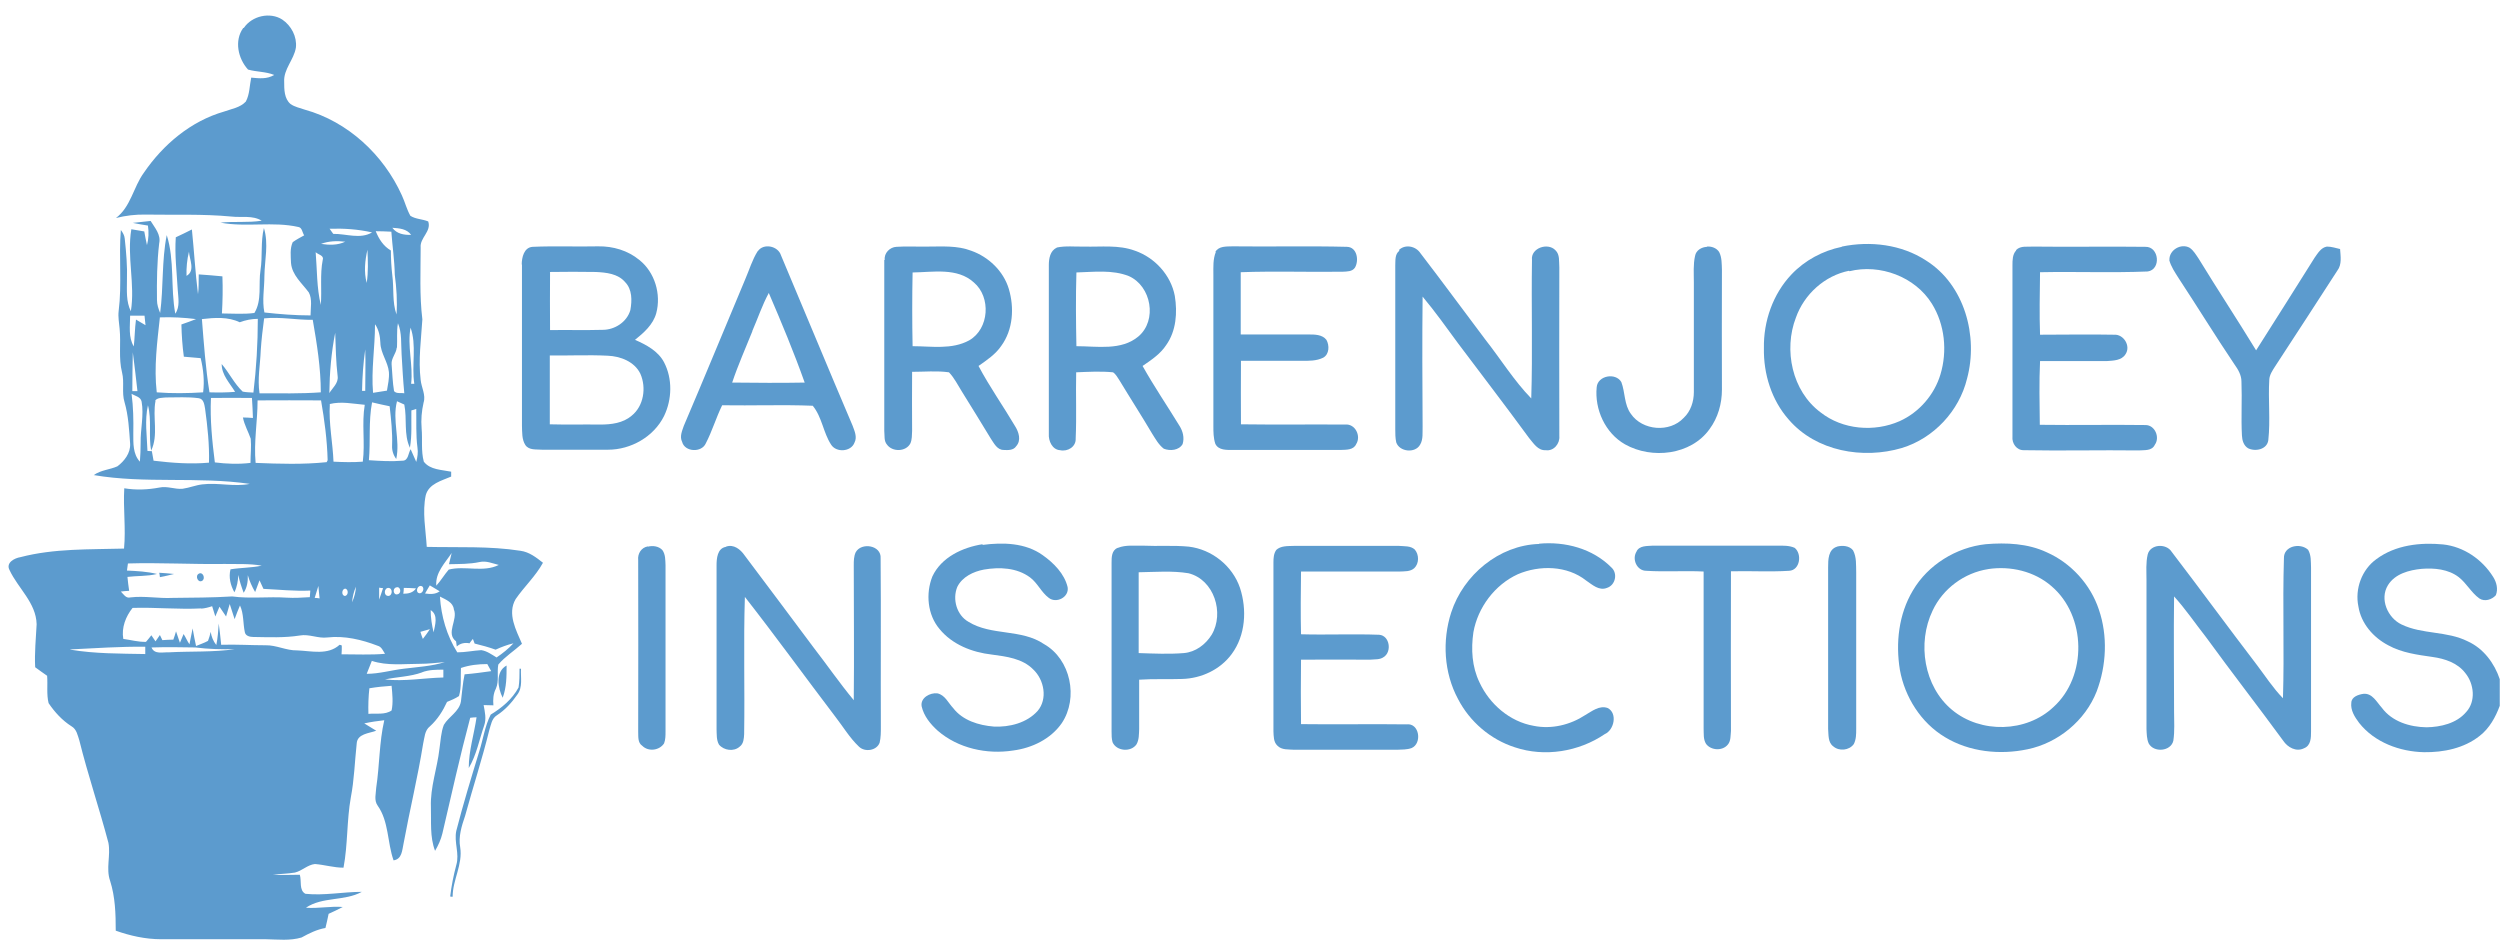 <?xml version="1.0" encoding="UTF-8"?>
<svg id="Layer_1" xmlns="http://www.w3.org/2000/svg" baseProfile="tiny" version="1.2" viewBox="0 0 1024 385">
  <!-- Generator: Adobe Illustrator 29.1.0, SVG Export Plug-In . SVG Version: 2.1.0 Build 142)  -->
  <path d="M99.9,11.4c3.3-4.9,10.7-6.6,15.7-3.4,3.7,2.5,6.1,7,5.6,11.5-.8,5-5.1,8.8-4.8,14,0,3.1,0,6.9,2.6,9.1,1.7,1.2,3.8,1.6,5.8,2.3,17.7,4.9,32.3,18.5,39.8,35.1,1.3,2.8,2,5.8,3.5,8.4,2.2,1.4,4.9,1.3,7.3,2.3,1.4,4.1-3.5,6.7-3.1,10.7,0,9.8-.5,19.6.7,29.4-.5,8.2-1.7,16.5-.7,24.8.3,3.1,2.2,6.2,1.2,9.3-.8,3.5-1.1,7-.8,10.6.4,4.5-.3,9.2.9,13.6,2.6,3.4,7.4,3.3,11.2,4.1,0,.5,0,1.5,0,2-3.9,1.7-9.1,2.9-10.4,7.6-1.5,7,0,14.2.4,21.2,12.8.3,25.7-.4,38.4,1.6,3.6.5,6.4,2.7,9.2,4.9-3,5.5-7.7,9.8-11.2,14.9-3.5,6,.2,12.7,2.6,18.3-3.2,2.9-6.9,5.2-9.7,8.5-.6,3.3.4,6.8-1,9.9-1.1,2.1-1.2,4.5-1,6.8-1.3,0-2.7-.1-4-.1.5,2.8,1.2,5.6.2,8.4-2,5.8-3.1,12-6.3,17.4,0-7.1,2.2-13.9,3.2-20.8-.7,0-1.9.1-2.6.2-4.2,15.7-7.7,31.6-11.4,47.4-.6,2.5-1.7,4.9-3,7.1-2.2-5.8-1.5-12-1.7-18-.3-8.1,2.6-15.8,3.5-23.8.5-3.3.6-6.7,1.8-9.8,2-3.4,6.3-5.4,7-9.6.5-3.7.7-7.5,1.5-11.1,3.7-.3,7.3-.8,10.9-1.3-.4-.7-1.2-2.2-1.6-2.9-3.7,0-7.3.4-10.8,1.6-.2,3.8.3,7.8-.8,11.5-1.5,1-3.2,1.7-4.9,2.4-1.7,3.7-3.9,7.2-7,10-2.2,1.7-2.2,4.7-2.8,7.2-2.2,13.7-5.5,27.2-8,40.8-.6,2.7-.6,6.4-4.1,6.9-2.6-7.4-1.9-15.9-6.5-22.4-1.6-2.2-.7-5-.6-7.4,1.4-9.2,1.2-18.5,3.3-27.6-2.7.3-5.5.7-8.2,1.3,1.6,1,3.3,2,4.9,3-2.9,1.1-7.8,1.2-8,5.3-.8,7.3-1,14.8-2.4,22-1.7,9.5-1.2,19.3-3,28.8-4,0-7.8-1.2-11.7-1.5-3,.3-5.3,2.8-8.2,3.5-3,.5-6,.5-9,.9,3.7.2,7.3,0,11,0,.8,2.5-.4,6.4,2.3,7.8,7.7.8,15.4-.8,23.1-.8-7.1,3.9-16.1,1.9-22.9,6.5,5,.4,10.1-.7,15.1-.3-1.9,1-3.8,1.9-5.8,2.8-.4,1.9-.8,3.8-1.3,5.8-3.5.6-6.7,2.2-9.8,3.9-4.7,1.4-9.7.8-14.6.7-14.3,0-28.7,0-43,0-6.3,0-12.6-1.4-18.5-3.5,0-6.9-.2-13.8-2.3-20.4-1.8-5.1.3-10.4-.7-15.6-3.7-14-8.4-27.8-11.9-41.9-.7-2.1-1.1-4.6-3.2-5.8-3.8-2.4-6.9-5.8-9.4-9.5-.9-3.6-.3-7.5-.6-11.2-1.7-1.2-3.3-2.3-4.9-3.5-.3-5.9.3-11.8.6-17.6-.2-8.8-7.6-14.7-11.1-22.2-1.6-3,2-4.9,4.5-5.3,13.8-3.6,28.2-3.1,42.4-3.5.8-8.2-.4-16.5.1-24.7,4.8.8,9.6.6,14.4-.3,3.2-.7,6.3.8,9.5.5,2.8-.4,5.4-1.5,8.1-1.8,6.5-.8,13,1.1,19.4-.2-21.2-3.1-42.8,0-63.9-3.6,2.9-2.1,6.6-2.2,9.7-3.6,2.8-2.1,5.4-5.4,5.2-9.2-.4-5.7-.7-11.6-2.3-17.1-1.2-3.9,0-8.1-1-12.1-1.5-5.9-.4-11.9-1-17.9-.2-2.4-.7-4.9-.4-7.3,1.4-11,0-22.2.9-33.2.8,1.1,1.5,2.2,1.6,3.6.6,5.6,1.1,11.3.9,17,0,4.2-.4,8.7,1.6,12.7,1.8-11.1-1.7-22.4.2-33.6,1.8.3,3.5.6,5.3.9.3,1.9.7,3.7,1.1,5.6.7-2.6.8-5.3.4-8-2.1-.3-4.1-.7-6.2-1.1,2.4-.3,4.9-.5,7.3-.8,1.7,2.8,4.3,5.6,3.5,9.2-.9,7.7-1,15.5-.9,23.2,0,1.9.6,3.6,1.3,5.3,1.4-10.6.6-21.4,2.7-31.9,3.3,10.4,1.5,21.6,3.5,32.2,2-2.9,1.2-6.5,1-9.8-.4-7.2-1.3-14.3-.8-21.5,2.2-1,4.4-2.1,6.6-3.2.9,8.8,1.4,17.7,2.5,26.5.4-2.7.2-5.4.3-8.1,3.2.2,6.5.5,9.7.8.2,5.1.1,10.1-.2,15.2,4.4,0,8.9.4,13.3-.2,3.2-5.2,1.6-11.8,2.5-17.5.9-5.7,0-11.6,1.4-17.3,2,6.5.3,13.1.2,19.7,0,5-1,10,0,14.9,6.3.7,12.6,1.2,18.9,1.2,0-3.1.8-6.6-.7-9.4-2.8-3.8-6.9-7.1-7.3-12.1-.1-2.8-.5-5.9.7-8.5,1.5-1.1,3.1-1.9,4.7-2.8-.8-1.1-.8-3.1-2.3-3.4-10.5-2.4-21.4.2-32-1.8,5.6-.6,11.3.1,16.9-.8-3.8-2.3-8.3-1.2-12.5-1.7-11.6-1.1-23.3-.6-35-.8-4.1-.1-8.2.4-12.2,1.4,6.1-4.6,7.1-12.6,11.4-18.5,7.9-11.6,19.3-21.2,32.9-25.1,3-1.1,6.6-1.6,8.9-4.1,1.6-3,1.5-6.5,2.2-9.8,3.2.3,6.5.7,9.4-1.1-3.4-1.4-7.2-1.2-10.7-2.2-4.1-4.5-5.7-11.8-2-17ZM135,93.7c.5.7,1,1.4,1.5,2.1,5.3-.1,11,2.3,15.9-.6-5.7-1.3-11.6-1.7-17.4-1.5ZM160.7,93.3c1.8,2.5,4.8,3,7.7,2.9-1.8-2.5-4.9-2.7-7.7-2.9ZM153.9,94.7c1.3,3.2,3.1,6.1,6.2,7.9,0,3.4.2,6.9.6,10.3.7,5.3-.1,10.8,1.7,15.9.4-5.4,0-10.9-.7-16.3-.1-5.9-1-11.8-1.4-17.6-2.1-.1-4.3-.2-6.4-.2ZM131.5,99.9c3.3.5,6.8.6,9.9-.9-3.3-.4-6.8-.3-9.9.9ZM150.2,115.9c.7-4.5.5-9.1.3-13.6-1,4.4-1.5,9.1-.3,13.6ZM76.4,113c3.7-2.1,1.2-6.7,1-9.9-.8,3.2-1.1,6.6-1,9.9ZM129.3,103.3c.6,7.2.4,14.5,2.1,21.6.5-6.2-.4-12.4.8-18.5.6-1.8-1.9-2.1-2.9-3.1ZM53.3,129.3c0,4.2-.8,8.8,1.5,12.6.4-3.6.4-7.3.9-11,1.3.8,2.6,1.5,3.9,2.3-.1-1.3-.3-2.6-.4-3.9-1.9,0-3.9,0-5.8,0ZM65.5,129.9c-1.1,10.2-2.5,20.5-1.3,30.8,6.3.5,12.7.4,19,0,.6-4.7.1-9.4-1-14-2.3-.2-4.6-.4-6.9-.6-.6-4.4-.9-8.8-1-13.2,2-.7,4-1.4,6-2.2-4.9-.6-9.8-.9-14.7-.7ZM82.7,130.7c.8,10,1.5,20.1,3.1,30,3.5.1,7,.1,10.5-.2-2.2-3.6-5.5-6.9-5.5-11.4,3.1,3.6,5.1,8,8.6,11.3,1.4.3,2.9.3,4.4.4,1.2-10,1.8-20.1,1.8-30.2-2.5,0-5,.5-7.4,1.4-4.8-2.3-10.3-1.9-15.5-1.3ZM108.2,130.3c-.6,4.4-1.1,8.8-1.4,13.2-.2,5.9-1.4,11.7-.5,17.6,8.4,0,16.8.2,25.1-.4,0-10-1.6-19.9-3.3-29.7-6.7.1-13.2-1.3-19.9-.6ZM153.6,133c0,9.3-1.6,18.6-.8,27.9,1.9-.3,3.8-.6,5.7-.9.4-2.5,1-5,.8-7.6-.4-4.2-3.4-7.7-3.5-12-.1-2.6-.6-5.2-2.1-7.5ZM162.5,142.4c-.2,2.4-2.3,4.3-2.1,6.8.3,3.7.4,7.4,1,11,1,1.2,2.8.6,4.2.9-.5-5.3-.8-10.6-1.1-15.9-.3-4.3.2-8.8-1.5-12.8-.6,3.3-.2,6.7-.4,10ZM168.2,134c-1.5,7.7,1.1,15.4.2,23.2.3,0,1,0,1.3,0-1.2-7.7,1.1-15.8-1.6-23.2ZM134.9,161c1.3-2.1,3.8-4.1,3.4-6.9-.7-5.9-.8-11.8-1-17.8-1.6,8.1-2.3,16.4-2.4,24.6ZM148.3,160.1c.3,0,1,0,1.3,0,0-5.7.2-11.3,0-17-.8,5.6-1.2,11.2-1.3,16.9ZM54.2,160.2c.5,0,1.5,0,2.1,0-.6-5.3-1.2-10.6-1.9-15.9-.1,5.3-.2,10.6-.2,15.9ZM53.9,161.4c.7,5.3.8,10.7.7,16.1,0,4-.2,8.5,2.7,11.6.2-2.6.3-5.1.3-7.7-.1-5.6,1.4-11.3.4-16.9-.4-2-2.7-2.3-4.1-3.2ZM63.7,164.2c-1.3,6.7,1.3,14-1.8,20.4-1.1-6.2.3-12.5-1.3-18.6-1.4,6.2-.4,12.5-.2,18.7.4,0,1.3.1,1.8.1.2,1.3.5,2.6.7,3.9,7.5.9,15.2,1.5,22.7.8.2-7.4-.6-14.8-1.6-22.1-.3-1.6-.5-4-2.6-4.3-4.5-.6-9-.3-13.5-.3-1.5.2-3.2,0-4.3,1.2ZM86.4,163.1c-.4,8.8.5,17.6,1.6,26.3,4.8.6,9.7.8,14.6.2,0-3.3.4-6.6.1-9.9-1-2.9-2.6-5.6-3.2-8.7,1.3,0,2.7.1,4.1.2-.1-2.7-.2-5.5-.4-8.2-5.6,0-11.1-.1-16.7,0ZM105.5,164.1c0,8.5-1.6,17-.8,25.5,9.7.4,19.5.7,29.1-.3l.4-.8c-.2-8.2-1.3-16.4-2.7-24.5-8.7,0-17.4-.1-26,0ZM162.6,164.4c-2,7.8,1.4,15.8-.3,23.6-1.2-1.6-1.8-3.5-1.7-5.5.2-5.4-.4-10.7-1-16.1-2.4-.5-4.8-1-7.2-1.6-1.5,7.8-.6,15.8-1.3,23.7,4.6.3,9.2.6,13.8.2,2.4,0,2.3-3.1,3.3-4.7.8,1.7,1.5,3.5,2.3,5.2.5-1.9.8-3.9.5-5.8-.7-5.3-.4-10.6-.5-15.9-.5.2-1.5.5-2,.6-.1,5.1.3,10.2-.6,15.3-2.6-5.5-1.1-11.8-2.3-17.7-1-.5-2.1-.9-3.1-1.4ZM135.1,165.6c-.5,7.8,1.2,15.7,1.5,23.5,4,.2,8,.3,12,0,1-7.7-.5-15.6.8-23.3-4.8-.4-9.6-1.5-14.4-.3ZM178.7,239.9c1.9-2.1,3.3-4.5,5.1-6.6,6.7-1.7,14.1,1.3,20.5-1.9-2.5-.6-5.1-1.8-7.8-1.2-4.2.9-8.4.8-12.6.9l1.1-4.6c-2.7,4.1-6.7,8-6.3,13.3ZM52.4,230.8c-.1.7-.3,2.2-.4,2.9,4.1.2,8.3.4,12.3,1.4-4,1-8.1.7-12.1,1.2.2,1.9.4,3.8.7,5.7-1.1,0-2.3.2-3.4.3,1.1,1.1,2.1,2.9,3.9,2.4,5.8-.7,11.5.5,17.3.2,8.1-.1,16.3-.1,24.4-.6,7.4,1,14.9,0,22.3.5,3.2.2,6.3,0,9.5-.2,0-.7.2-2,.2-2.7-6.4.3-12.8-.4-19.2-.7-.5-1.2-1.1-2.3-1.6-3.5-.6,1.6-1.2,3.2-1.8,4.8-1.3-2.2-2.3-4.5-3-6.9.1,2.5-.3,5.1-1.7,7.2-.9-2.4-1.7-4.8-2.2-7.3-.1,2.4-.5,4.9-1.6,7.1-1.6-2.9-2.4-6.1-1.6-9.4,4.2-.7,8.6-.6,12.8-1.5-5-.9-10.2-.6-15.3-.7-13.2.2-26.4-.6-39.6-.2ZM172.3,240c-1.6,0-2.2,2.9-.4,3,1.6,0,2.2-2.9.4-3ZM176.1,239.7c-.7,1.1-1.3,2.2-2,3.4,2.1.3,4.2.4,6-.9-1.3-.8-2.7-1.6-4-2.4ZM128.9,244.9c.5,0,1.5.1,2,.2-.2-1.7-.3-3.4-.5-5.1-.5,1.6-1,3.2-1.5,4.9ZM141.3,241.1c-1.4.3-1.5,2.9,0,3,1.5-.2,1.5-2.9,0-3ZM144.2,246.7c.9-2,1.5-4.2,1.6-6.4-.9,2-1.4,4.2-1.6,6.4ZM155.3,240.8c0,1.6,0,3.2,0,4.8.5-1.5,1.1-3.1,1.6-4.7-.4,0-1.2-.1-1.6-.2ZM159.1,240.8c-1.8,0-2.1,3.2-.1,3.3,1.8,0,2-3.2.1-3.3ZM162.3,240.6c-1.7.4-1.2,3.4.6,2.8,1.7-.4,1.2-3.4-.6-2.8ZM165.4,240.8c0,.6-.1,1.8-.2,2.4,2,0,4-.4,5.2-2.2-1.7-.1-3.4-.2-5-.2ZM180.2,244.4c.5,8,2.8,16,7.1,22.8,3.3,0,6.5-.7,9.8-.9,2.3.3,4.3,1.8,6.3,3,2.5-1.7,4.9-3.6,6.9-5.8-2.5.6-4.9,1.5-7.3,2.6-2.8-1-5.7-1.8-8.6-2.5-.2-.5-.5-1.4-.7-1.9-.5.6-1,1.2-1.4,1.8-1.9-.4-3.8,0-5.2,1.3-.1-.7-.2-1.4-.3-2.1-4.4-3.4.9-8.8-.9-13.1-.3-2.9-3.3-4-5.6-5.2ZM82.5,249.2c-9.4.5-18.8-.5-28.2-.2-2.8,3.5-4.6,8.1-3.8,12.7,3.1.4,6.1,1.3,9.3,1.2.8-.9,1.5-1.8,2.2-2.7.6.9,1.2,1.7,1.7,2.5.6-.9,1.2-1.7,1.8-2.6.3.7.7,1.4,1,2.1,1.5-.1,3-.2,4.5-.2.4-1.1.8-2.3,1.1-3.4.5,1.6,1.1,3.1,1.6,4.7.5-1.2,1-2.4,1.5-3.6.9,1.4,1.5,2.9,2.4,4.2.4-2.2.9-4.3,1.3-6.5.4,2.4.9,4.8,1.4,7.2,1.6-.7,3.3-1.2,4.9-2.1.5-1.2.8-2.4,1.1-3.7.3,1.9,1,3.8,2.3,5.4.6-2.9.8-5.9,1-8.8.4,2.9.7,5.8,1,8.7,6.1-.2,12.1.2,18.2.2,4.4-.1,8.5,2.2,12.9,2.1,5.8.2,12.6,2.1,17.4-2.3.2,0,.7.2.9.3,0,1.2,0,2.4-.1,3.6,5.9,0,11.9.3,17.8-.2-.8-1.2-1.4-2.9-3-3.3-6.5-2.5-13.6-4.2-20.6-3.4-3.8.5-7.5-1.5-11.3-.8-6.3,1-12.7.7-19.1.6-1.3,0-3.1-.4-3.4-1.9-.8-3.6-.4-7.6-2-11-.8,1.8-1.5,3.7-2.2,5.6-.7-2.1-1.3-4.1-2-6.2-.5,1.7-1,3.4-1.5,5.1-.9-1.3-1.8-2.7-2.7-4-.6,1.3-1.1,2.7-1.7,4-.4-1.4-.9-2.8-1.3-4.2-1.5.5-3,.9-4.6,1ZM176.4,249.9c0,3.1.5,6.1,1.2,9.1.6-3,2-7.1-1.2-9.1ZM172.2,258.8c.3,1,.6,1.9,1,2.9,1-1.3,2-2.6,2.9-4-1.3.4-2.6.7-3.9,1.1ZM28.8,266.1c10.1,1.7,20.4,1.6,30.7,1.8,0-.7,0-2.2,0-3-10.2-.1-20.5.6-30.7,1.1ZM62.1,265.3c1.2,2.8,4.5,1.8,6.9,1.9,9.1-.5,18.2,0,27.2-1.3-5.4.1-10.8,0-16.2-.7-5.9-.1-11.9-.2-17.9,0ZM150.2,276c5.1,0,10.1-1.5,15.2-2.1,5.6-.7,11.4-1,16.8-2.7-3.4.3-6.8.7-10.2.7-6.6,0-13.3.9-19.7-1.2-.7,1.7-1.4,3.5-2.1,5.3ZM172.9,275.4c-4.9,1.8-10.1,1.8-15.2,2.9,8,.9,15.9-.6,23.9-.8,0-.8,0-2.4,0-3.2-2.9,0-6,0-8.8,1.1ZM151.3,281.9c-.4,3.5-.5,7-.4,10.5,3.1-.3,6.8.5,9.5-1.4.7-3.3.3-6.7,0-10.1-3,.2-6,.5-9,1Z" fill="#5c9bce"/>
  <path d="M213.7,108.4c0-2.9.9-7.1,4.5-7.3,8.9-.4,17.9,0,26.8-.2,6.1-.1,12.2,1.7,16.9,5.6,6.3,5,9,14,6.9,21.8-1.3,4.7-5.1,8-8.7,10.9,4.6,2,9.5,4.6,11.9,9.2,3.5,6.7,3.3,15.2,0,22-4.2,8.5-13.6,13.8-22.9,13.8-9.1,0-18.1,0-27.1,0-2.3-.2-5.3.3-6.8-1.9-1.5-2.3-1.3-5.3-1.4-7.9,0-22,0-44.1,0-66.1ZM225.3,111.5c-.1,7.9,0,15.8,0,23.7,7.2-.1,14.4.1,21.6-.1,4.9,0,9.9-3.2,11.3-8.1.7-3.9.8-8.5-2.2-11.5-2.9-3.4-7.7-3.9-12-4.1-6.2-.1-12.5-.1-18.8,0ZM225.2,145.6c0,9.4,0,18.8,0,28.2,6.9.2,13.8,0,20.7.1,4.5,0,9.3-.6,12.8-3.6,5-4,6.1-11.5,3.6-17.2-2.4-5-8.2-7.2-13.4-7.4-7.9-.4-15.8,0-23.7-.1Z" fill="#5c9bce"/>
  <path d="M362.4,106.5c-.4-2.8,2.1-5.3,4.8-5.4,4.2-.3,8.5,0,12.8-.1,5.9,0,12.1-.5,17.8,1.7,7.1,2.5,13.2,8.3,15.4,15.6,2.3,7.7,1.8,16.7-3.1,23.4-2.4,3.5-5.9,5.8-9.3,8.2,4.5,8.5,10.1,16.4,15,24.7,1.5,2.4,2.6,5.8.4,8.2-1.1,1.7-3.4,1.6-5.1,1.5-2.7,0-4-2.8-5.3-4.7-3.9-6.4-7.8-12.8-11.8-19.2-1.7-2.7-3.1-5.6-5.3-7.9-5-.7-10.1-.2-15.1-.2-.1,8.1,0,16.2,0,24.2-.1,1.7,0,3.5-.7,5.1-1.8,3.5-7.4,3.6-9.6.5-1.3-1.5-.9-3.7-1.1-5.6,0-23.4,0-46.8,0-70.1ZM373.8,111.6c-.2,10.1-.2,20.2,0,30.2,7.7,0,16.1,1.5,23.2-2.4,8.2-4.7,9-17.7,1.9-23.7-6.8-6.2-16.7-4.2-25.1-4.1Z" fill="#5c9bce"/>
  <path d="M432.8,101.4c3.7-.8,7.5-.3,11.2-.4,7,.2,14.2-.8,20.9,1.7,8.1,2.8,14.7,10,16.3,18.5,1.1,6.8.6,14.3-3.5,20.1-2.4,3.7-6.2,6.2-9.7,8.6,4.7,8.4,10.1,16.3,15.1,24.5,1.4,2.2,2.1,4.9,1.3,7.5-1.5,2.6-5.1,2.9-7.7,1.9-2.1-1.6-3.4-4-4.8-6.2-4.3-7.3-8.9-14.4-13.3-21.7-.8-1.2-1.5-2.6-2.7-3.4-5-.5-10.1-.2-15.1,0-.2,9,.2,18.1-.2,27.1.2,3.4-3.3,5.5-6.4,4.8-3.2-.2-4.8-3.8-4.6-6.7,0-23.1,0-46.1,0-69.1,0-2.6.5-5.9,3.2-7.1ZM440.9,111.6c-.3,10.1-.2,20.2,0,30.2,8.5,0,18.4,1.9,25.4-4,7.8-6.6,5.3-20.6-3.9-24.7-6.8-2.7-14.3-1.7-21.5-1.5Z" fill="#5c9bce"/>
  <path d="M497.8,103.2c1.4-2.5,4.6-2.2,7.1-2.3,15.6.2,31.2-.2,46.8.2,4.2.1,5,5.6,3.3,8.5-1.1,1.7-3.3,1.6-5,1.7-13.9.2-27.9-.3-41.8.2,0,8.5,0,17,0,25.5,9.2,0,18.5,0,27.8,0,2.5,0,5.6,0,7.3,2.2,1.3,2.3,1.2,5.9-1.3,7.3-2.8,1.4-6,1.3-9,1.3-8.2,0-16.5,0-24.7,0-.1,8.7,0,17.4,0,26,14.2.2,28.5,0,42.7.1,4.1-.4,6.6,4.7,4.5,8-1.1,2.5-4.1,2.3-6.4,2.4-14.7,0-29.4,0-44.1,0-2.5,0-5.9.2-7.2-2.5-.8-2.4-.8-4.9-.8-7.3,0-20.7,0-41.4,0-62,0-3.1-.2-6.3,1-9.3Z" fill="#5c9bce"/>
  <path d="M573,102.4c2.6-2.5,6.9-1.6,8.8,1.3,9,11.7,17.7,23.6,26.6,35.4,6.3,8,11.7,16.8,18.8,24.1.6-18.9,0-37.8.3-56.7-.6-4.9,6.5-7.3,9.6-4,1.9,1.8,1.4,4.6,1.6,7-.1,23,0,46.1,0,69.1.3,3.1-2.3,6.3-5.6,5.8-3.2.2-5-2.9-6.8-5-9.6-13.1-19.4-25.9-29.1-38.8-4.7-6.4-9.4-13-14.5-19.1-.2,17.7-.1,35.5,0,53.2-.1,2.5.3,5.2-1,7.4-2,3.7-8.5,3-9.8-.9-.4-1.8-.4-3.6-.4-5.4,0-22.4,0-44.8,0-67.1.1-2.1-.2-4.6,1.7-6Z" fill="#5c9bce"/>
  <path d="M699.1,101c1.9-.2,4.1.6,5.1,2.3,1.1,2.2,1,4.8,1.1,7.2-.1,16.3,0,32.7,0,49.1,0,5.7-1.6,11.5-5.1,16.2-7.6,10.6-23.6,12.4-34.6,6.2-8.1-4.6-12.5-14.3-11.6-23.4.4-4.8,7.8-6.1,10.1-2.1,1.6,4.2,1.1,9.2,3.9,13,4.7,6.9,15.9,7.8,21.6,1.7,2.9-2.7,4.2-6.7,4.2-10.6,0-15,0-30,0-45,0-3.6-.3-7.3.5-10.8.4-2.3,2.7-3.6,4.9-3.7Z" fill="#5c9bce"/>
  <path d="M754.4,101c11.6-2.4,24.4-.9,34.5,5.7,15.8,9.9,21.5,31,16.8,48.4-3.2,13.2-13.6,24.4-26.7,28.4-15.9,4.7-35.1,1.4-46.3-11.6-7.1-8-10.4-18.8-10.2-29.3-.2-11,3.7-22.2,11.3-30.2,5.5-5.8,12.8-9.7,20.6-11.3ZM757.4,110.9c-10,2-18.4,9.6-21.8,19.2-5.1,13.2-1.6,30.1,10.1,38.8,9,7.1,22,8.2,32.4,3.6,8-3.6,14.2-10.8,16.7-19.1,2.9-9.6,1.8-20.5-3.5-29-6.9-11.1-21.3-16.4-33.8-13.3Z" fill="#5c9bce"/>
  <path d="M825.8,102.4c1.9-1.9,4.7-1.2,7.1-1.4,15.3.2,30.6-.1,45.8.1,5.7-.2,6.6,9.3,1,10.1-14.7.6-29.4,0-44.1.3-.1,8.5-.3,17.1,0,25.6,10.1,0,20.2-.2,30.3,0,3.9-.3,7,4.6,4.7,8-1.6,2.6-5,2.6-7.7,2.8-9.1,0-18.2,0-27.3,0-.4,8.7-.2,17.4-.1,26.1,14.4.2,28.9-.1,43.3.1,3.9,0,6,5.1,3.8,8.1-1.2,2.6-4.3,2.1-6.6,2.3-15.7-.2-31.4.2-47-.1-3,.1-5-2.8-4.7-5.6,0-23.4,0-46.7,0-70.1,0-2.1,0-4.5,1.5-6.1Z" fill="#5c9bce"/>
  <path d="M888.6,106.5c-.2-4.1,4.8-7,8.3-5,1.6,1.1,2.6,2.9,3.7,4.5,7.7,12.6,15.8,24.9,23.5,37.5,8-12.7,16.1-25.3,24-38,1.3-1.8,2.6-4.1,5-4.5,1.9,0,3.6.6,5.4,1,.2,3,.8,6.3-1.1,8.8-8.5,13.1-17,26.3-25.6,39.4-1,1.6-2.2,3.3-2.3,5.3-.5,8.2.5,16.6-.4,24.8-.5,3.8-5.3,4.8-8.3,3.3-1.8-1.1-2.4-3.2-2.5-5.2-.4-7.3.1-14.7-.2-22.1,0-2.7-1.4-5-2.9-7.1-7.8-11.6-15.1-23.5-22.8-35.2-1.5-2.4-3.2-4.8-3.9-7.6Z" fill="#5c9bce"/>
  <path d="M310.4,102.9c2.3-3.4,8.3-2.2,9.5,1.7,9.8,23.2,19.4,46.5,29.3,69.7.8,2.2,2,4.7.8,7-1.4,3.8-7.5,4.2-9.6.8-3.2-4.9-3.7-11.3-7.5-15.9-12.3-.5-24.7,0-37.1-.2-2.5,5.1-4.1,10.6-6.7,15.6-1.7,3.9-8.6,3.6-9.7-.6-1.1-2.2,0-4.5.7-6.6,8.5-19.9,16.7-39.9,25.1-59.9,1.7-3.9,2.9-8.1,5.2-11.7ZM308.2,135.6c-2.8,7-5.9,13.9-8.3,21.1,9.9.1,19.8.2,29.7,0-4.4-12.4-9.5-24.6-14.7-36.7-2.7,5-4.5,10.4-6.8,15.7Z" fill="#5c9bce"/>
  <path d="M402.4,223.2c8.4-1.1,17.6-.9,24.7,4.2,4.5,3.2,8.9,7.6,10.2,13.1.7,4.1-4.6,6.8-7.7,4.4-3.1-2.3-4.6-6.1-7.7-8.4-5.4-4-12.5-4.3-18.9-3.2-4.3.8-8.9,3-10.9,7.1-2.1,5.1-.2,11.6,4.6,14.3,9.4,5.8,21.6,2.8,30.9,9.1,11,6.2,14.2,22.1,7.3,32.4-4.5,6.5-12.2,10.2-19.9,11.2-10.8,1.7-22.6-.9-30.9-8.1-3-2.7-5.7-6-6.6-10-.6-3.5,3.5-5.7,6.5-5.3,3.1.7,4.4,3.9,6.4,6,3.9,5.1,10.5,7.1,16.7,7.6,6.4.3,13.5-1.5,17.9-6.4,4.2-4.9,2.7-12.8-1.8-17-4.4-4.5-11-5.3-17-6.1-8-.9-16.2-4.1-21.4-10.5-4.9-5.8-5.7-14.5-2.9-21.5,3.7-7.9,12.4-11.9,20.6-13.2Z" fill="#5c9bce"/>
  <path d="M630.4,222.7c10.7-1,22,2,29.7,9.8,2.6,2.4,1.6,7.2-1.9,8.3-3.2,1.3-6-1.3-8.5-3-7.8-6.2-19.1-6.4-28-2.6-9.4,4.3-16.4,13.6-18.2,23.8-1,6.9-.6,14.1,2.5,20.5,4.1,8.9,12.4,16.1,22.2,17.8,7.3,1.5,15-.4,21.1-4.4,2.8-1.6,5.8-4.1,9.2-2.9,4.1,2.1,2.7,9-1.2,10.7-10.6,7.2-24.6,9.5-36.8,5.4-10-3.2-18.5-10.5-23.3-19.8-5.8-10.8-6.5-23.9-2.8-35.4,5-15.4,19.6-27.6,36-28.1Z" fill="#5c9bce"/>
  <path d="M813.4,222.9c8.4-.7,17.2-.3,24.9,3.3,10,4.4,18,13.2,21.4,23.5,3.7,10.8,3.1,22.9-.9,33.5-4.7,12-15.8,21.1-28.3,23.7-11.4,2.4-23.9,1.1-33.9-5-9.8-5.9-16.4-16.4-18.4-27.5-1.8-11-.5-22.8,5.3-32.5,6.2-10.6,17.8-17.7,29.9-19ZM814.4,233.1c-9.8,1.5-18.6,8-22.8,17-6.4,13.3-3.6,31.1,8,40.7,11.7,9.7,30.4,9.3,41.5-1.2,13.9-12.6,13.5-37.3-.8-49.5-7-6.1-16.8-8.4-26-7Z" fill="#5c9bce"/>
  <path d="M973.4,229c7.8-5.8,18-6.9,27.3-6,8.4.9,16,6.1,20.5,13.3,1.4,2.2,2.1,5,1.1,7.5-1.6,1.8-4.6,2.8-6.8,1.3-3.3-2.4-5.2-6.2-8.4-8.7-4.3-3.3-10-3.8-15.2-3.4-5.1.5-10.9,2-13.8,6.7-3.5,5.7-.1,13.4,5.6,16.1,8.5,4.1,18.6,2.6,27.1,6.9,6.4,2.9,10.9,8.9,13.1,15.5v10.9c-1.7,4.6-4.2,9.2-8.2,12.3-6.4,5.1-14.8,6.8-22.8,6.7-9.9-.2-20.3-4-26.6-12-1.8-2.4-3.6-5.2-3.2-8.3.1-2.4,2.9-3.3,4.9-3.6,3.7-.4,5.5,3.4,7.6,5.7,4.2,5.7,11.5,7.9,18.3,8,5.8-.1,12.3-1.6,16.2-6.2,4.1-4.4,3.3-11.6-.3-16-3.2-4.2-8.4-5.9-13.4-6.6-6.2-.9-12.6-1.7-18.2-4.8-6.1-3.2-11.1-8.9-12.2-15.9-1.5-7.2,1.4-15.1,7.4-19.4Z" fill="#5c9bce"/>
  <path d="M265.4,223.9c2-.5,4.4-.2,5.9,1.4,1.3,1.8,1.2,4.1,1.3,6.2,0,22.7,0,45.4,0,68.1,0,1.6,0,3.4-.6,4.9-1.9,2.9-6.4,3.5-8.9,1-2-1.3-1.6-3.9-1.7-6,.1-23.4,0-46.8,0-70.1-.3-2.6,1.3-5.2,4-5.6Z" fill="#5c9bce"/>
  <path d="M297.4,223.9c3.1-1.1,5.9,1.1,7.6,3.6,9.4,12.6,18.9,25.1,28.3,37.8,5.5,7.1,10.6,14.5,16.4,21.5.2-18.4,0-36.8,0-55.2,0-1.8,0-3.7.8-5.4,2.3-4.2,10.6-2.9,10.2,2.5.2,23,0,46,.1,69,0,2.2,0,4.4-.5,6.5-1.2,3.3-6.1,4-8.5,1.6-3.8-3.6-6.5-8.2-9.7-12.3-12.4-16.3-24.4-32.9-37-49-.6,18.7,0,37.5-.3,56.2-.1,1.8-.2,3.9-1.8,5.1-2.4,2.2-6.5,1.6-8.5-.8-1.1-1.9-.9-4.2-1-6.3,0-22.4,0-44.7,0-67.1,0-2.8.3-7,3.8-7.6Z" fill="#5c9bce"/>
  <path d="M457.9,224.4c3.2-1.3,6.8-.8,10.2-.9,6.2.3,12.5-.2,18.8.4,9.4,1.1,17.9,7.8,21,16.9,2.9,8.9,2.3,19.4-3.4,27.1-4.7,6.4-12.5,10-20.3,10.2-5.9.2-11.7-.1-17.6.3,0,6.7,0,13.5,0,20.2-.1,2.1,0,4.4-1.1,6.3-2.3,3.3-8.2,2.8-9.8-.9-.4-1.4-.4-2.9-.4-4.4,0-23,0-46.1,0-69.1,0-2.2,0-5.1,2.5-6.1ZM466.4,234.3c0,11.1,0,22.1,0,33.2,6.2.2,12.4.5,18.5,0,4.8-.4,8.9-3.5,11.4-7.5,5.3-8.9,1-22.6-9.5-25.2-6.7-1.1-13.6-.5-20.4-.4Z" fill="#5c9bce"/>
  <path d="M522.7,225.3c1.9-1.8,4.7-1.6,7.2-1.7,14.4,0,28.8,0,43.2,0,2.1.2,4.7-.1,6.4,1.5,1.8,2.1,1.8,5.7-.2,7.6-1.6,1.5-4.1,1.3-6.1,1.4-13.4,0-26.9,0-40.3,0-.1,8.5-.2,17.1,0,25.7,10.6.3,21.3-.2,32,.2,4.3.3,5.3,6.9,1.9,9.1-1.6,1.2-3.7.9-5.6,1.1-9.4,0-18.9-.1-28.3,0-.1,8.8-.1,17.6,0,26.4,14.4.2,28.8-.1,43.2.1,5.3-.7,6.5,7.8,2.1,9.7-1.9.7-4,.6-6,.7-14.1,0-28.1,0-42.1,0-2.3-.2-5.1.2-6.9-1.7-1.6-1.5-1.5-3.9-1.6-5.9,0-23,0-46.1,0-69.1,0-1.8.1-3.7,1.2-5.2Z" fill="#5c9bce"/>
  <path d="M670.3,225.9c1.2-2.5,4.3-2.2,6.7-2.4,17,0,34.1,0,51.1,0,2.3,0,4.8-.1,7,.9,3.1,2.5,2.2,9.2-2.3,9.4-7.9.5-15.9,0-23.8.2-.1,21.8,0,43.6,0,65.4-.2,1.9,0,4.1-1.3,5.6-2.2,2.7-6.9,2.4-8.9-.3-1.2-1.9-.9-4.2-1-6.3,0-21.4,0-42.9,0-64.3-7.8-.4-15.7.2-23.5-.3-3.9,0-6-4.9-3.9-8Z" fill="#5c9bce"/>
  <path d="M752.4,223.9c2.2-.6,5.1-.4,6.6,1.5,1.5,2.8,1.2,6,1.3,9.1,0,21.4,0,42.7,0,64.1,0,2.1,0,4.3-1,6.2-1.9,2.6-6,3-8.4.9-2.2-1.6-1.9-4.7-2.1-7.2,0-22,0-44.1,0-66.1,0-3.1,0-7.4,3.7-8.5Z" fill="#5c9bce"/>
  <path d="M879.7,227.1c1.1-4.3,7.6-4.6,9.8-1.1,11.7,15.3,23.1,30.9,34.8,46.2,3.5,4.6,6.7,9.6,10.8,13.8.6-19.1-.2-38.2.4-57.3-.2-5.1,6.7-6.5,9.9-3.5,1.3,2.2,1.1,4.8,1.2,7.3,0,22.4,0,44.7,0,67.1,0,2.5,0,5.8-2.9,6.9-3.2,1.6-6.7-.4-8.5-3.1-10.4-14.2-21.2-28.1-31.6-42.4-4.4-5.6-8.3-11.4-13.1-16.7-.2,15.7,0,31.5,0,47.2,0,3.9.3,7.9-.3,11.9-1,4.4-8,5-10.1,1.1-.8-1.8-.8-3.9-.9-5.9,0-20.3,0-40.7,0-61.1,0-3.5-.3-7,.5-10.4Z" fill="#5c9bce"/>
  <path d="M65.2,234.6c2,.1,4.1.3,6.1.5-1.9.5-3.8.9-5.8,1.3,0-.5-.2-1.4-.3-1.9Z" fill="#5c9bce"/>
  <path d="M81.4,235c1.7-1,2.9,2,1.4,2.9-1.7,1-3-2-1.4-2.9Z" fill="#5c9bce"/>
  <path d="M205.9,285.8c-2-3.9-3.1-10.7,1.6-13.2,0,4.4,0,8.9-1.6,13.2Z" fill="#5c9bce"/>
  <path d="M212.7,273.9c.2,0,.5,0,.7,0-.2,3.5.8,7.6-1.5,10.6-2.3,3.3-5,6.3-8.4,8.5-2.1,1.3-2.4,3.9-3.1,6.1-2.9,11.8-6.7,23.4-9.9,35.1-1.4,4.1-2.8,8.5-2,12.9,1.1,7-3.1,13.3-3.1,20.2-.3,0-.8,0-1-.1.5-4.4,1.4-8.7,2.5-12.9,1.4-4.6-1-9.3,0-14,2.8-10.9,6.1-21.7,9.4-32.5,1.6-5,2.3-10.4,4.7-15.1,4.6-2.8,8.8-6.3,11.4-11.1.4-2.5.4-5.1.4-7.6Z" fill="#5c9bce"/>
</svg>